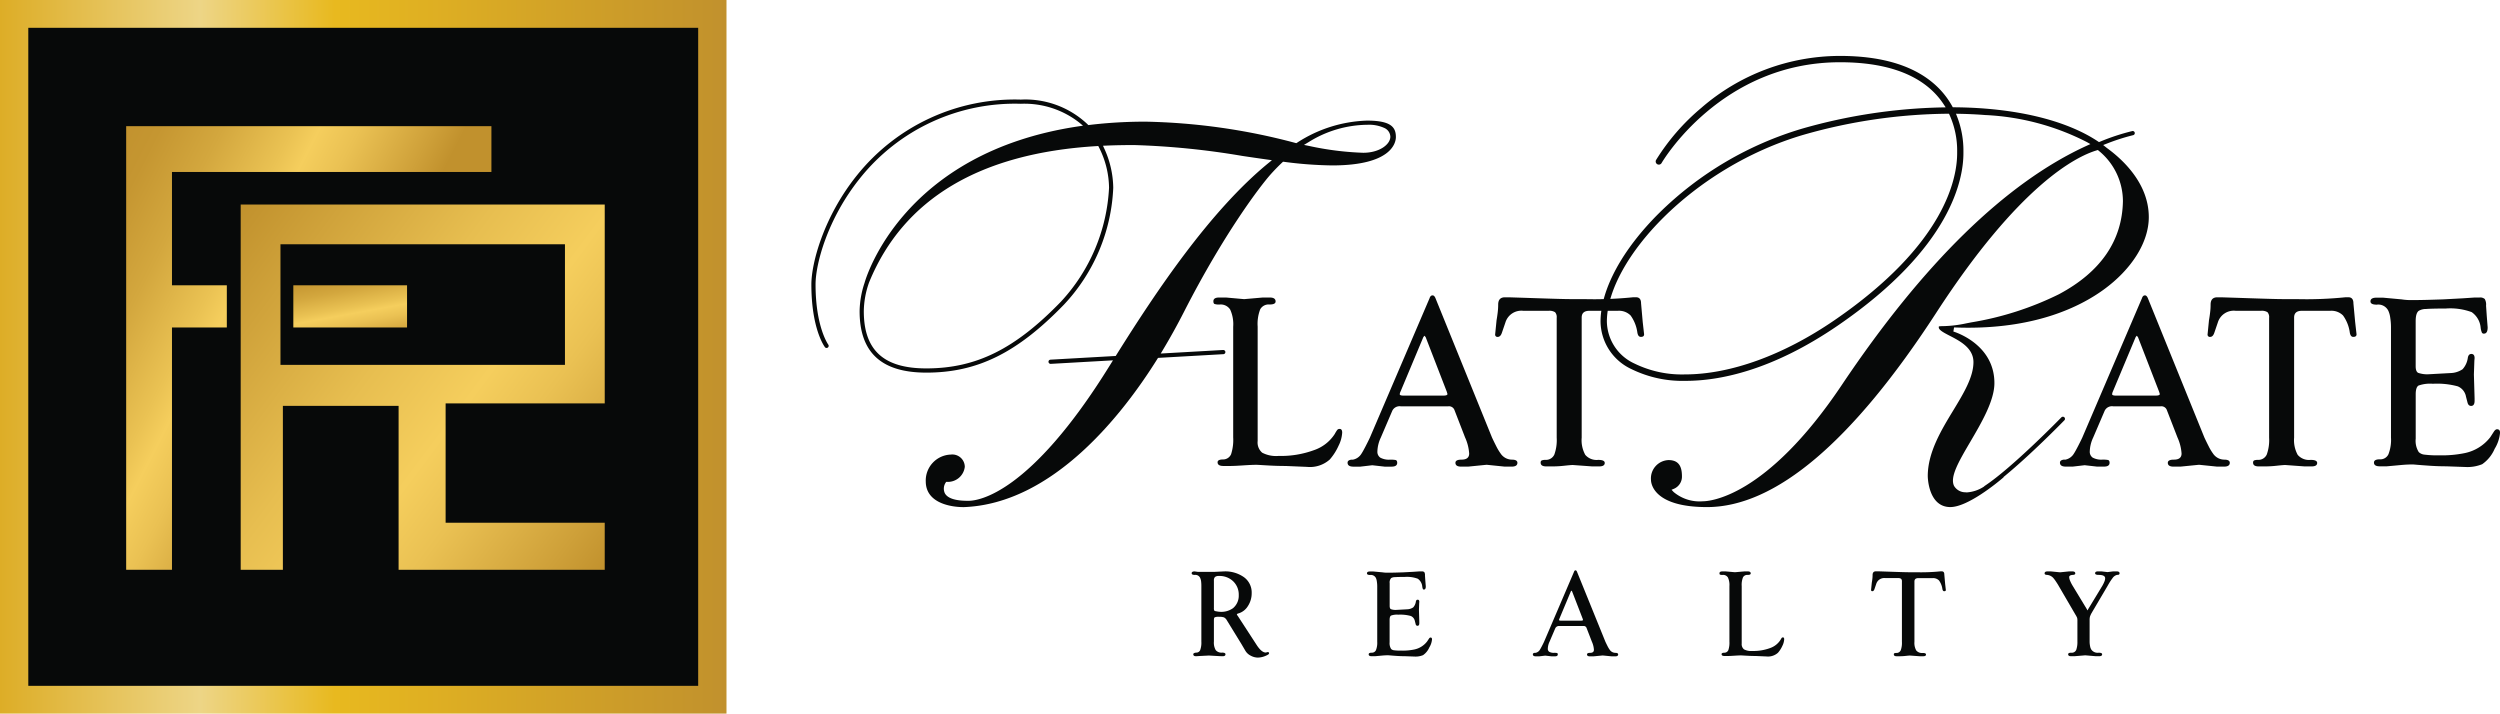 <svg xmlns="http://www.w3.org/2000/svg" xmlns:xlink="http://www.w3.org/1999/xlink" width="277.804" height="79.3" viewBox="0 0 277.804 79.3"><defs><style>.a{fill:url(#a);}.b{fill:#070909;}.c{fill:url(#b);}.d{fill:url(#c);}.e{fill:url(#d);}</style><linearGradient id="a" y1="0.5" x2="1" y2="0.5" gradientUnits="objectBoundingBox"><stop offset="0" stop-color="#ddad26"/><stop offset="0.276" stop-color="#edd586"/><stop offset="0.461" stop-color="#e8b91f"/><stop offset="1" stop-color="#c1912d"/></linearGradient><linearGradient id="b" x1="-0.06" y1="0.079" x2="1.06" y2="0.921" gradientUnits="objectBoundingBox"><stop offset="0" stop-color="#c1912d"/><stop offset="0.038" stop-color="#c49530"/><stop offset="0.4" stop-color="#e7be50"/><stop offset="0.587" stop-color="#f5ce5d"/><stop offset="0.702" stop-color="#eac153"/><stop offset="0.911" stop-color="#cea039"/><stop offset="1" stop-color="#c1912d"/></linearGradient><linearGradient id="c" x1="0.092" y1="-0.329" x2="0.908" y2="1.329" gradientUnits="objectBoundingBox"><stop offset="0" stop-color="#c1912d"/><stop offset="0.136" stop-color="#c59631"/><stop offset="0.313" stop-color="#d3a73e"/><stop offset="0.513" stop-color="#eac253"/><stop offset="0.587" stop-color="#f5ce5d"/><stop offset="0.702" stop-color="#eac153"/><stop offset="0.911" stop-color="#cea039"/><stop offset="1" stop-color="#c1912d"/></linearGradient><linearGradient id="d" x1="-0.111" y1="0.121" x2="0.587" y2="0.554" xlink:href="#c"/></defs><g transform="translate(-128.5 -299.059)"><g transform="translate(128.5 299.059)"><rect class="a" width="80.729" height="79.3"/><rect class="b" width="74.438" height="73.121" transform="translate(3.145 3.09)"/><g transform="translate(26.746 22.727)"><path class="c" d="M221.472,365.788v-22.1H181.019v40.588h4.688V366.056h12.859v18.218h22.906v-5.225H203.791V365.788ZM185.439,361.5v-13.4h31.613v13.4Z" transform="translate(-181.019 -343.686)"/></g><g transform="translate(14.02 14.02)"><g transform="translate(18.575 17.682)"><rect class="d" width="12.636" height="4.688"/></g><path class="e" d="M196.618,331.679v-5.09H156.031v49.295h5.09V348.959h6.095v-4.688h-6.095V331.679Z" transform="translate(-156.031 -326.589)"/></g></g><g transform="translate(218.651 305.279)"><g transform="translate(0 0)"><path class="b" d="M322.329,366.07c-.418,0-4.086-.08-4.086-2.86a2.884,2.884,0,0,1,2.782-2.976,1.387,1.387,0,0,1,1.556,1.362,1.893,1.893,0,0,1-1.945,1.673h-.127l-.069.107a1.212,1.212,0,0,0-.076,1.156c.3.555,1.147.837,2.508.838.021,0,.066,0,.131,0,1.063,0,6.813-.722,15.65-14.976l.394-.633-6.92.393a.237.237,0,0,1-.246-.22.234.234,0,0,1,.22-.246l7.249-.411.064-.1c4.473-7.149,10.434-16.032,16.883-21.317l.413-.338-.529-.073c-.9-.126-1.824-.261-2.756-.4a86.543,86.543,0,0,0-12.014-1.209c-1.161,0-2.154.019-3.127.061l-.349.015.147.317a10.744,10.744,0,0,1,.995,4.354,20.2,20.2,0,0,1-5.492,13c-5.189,5.355-9.616,7.54-15.282,7.54-4.987,0-7.411-2.233-7.411-6.828a10.371,10.371,0,0,1,.553-3.155c.168-.6,4.268-14.468,23.753-17.38l.516-.077-.4-.334a9.881,9.881,0,0,0-6.5-2.1,22.024,22.024,0,0,0-17.843,8.229c-3.649,4.53-4.974,9.566-4.974,11.845,0,4.725,1.4,6.668,1.412,6.687a.235.235,0,0,1-.048.327.232.232,0,0,1-.14.047.229.229,0,0,1-.184-.092c-.062-.081-1.506-2.043-1.506-6.969,0-2.346,1.352-7.514,5.077-12.139a22.477,22.477,0,0,1,18.207-8.4,10.036,10.036,0,0,1,7.414,2.751l.08.081.113-.014a51.953,51.953,0,0,1,6.242-.366,69.22,69.22,0,0,1,16.654,2.365l.1.026.086-.052a15.067,15.067,0,0,1,7.771-2.456c2.664,0,3.209.731,3.209,1.829,0,.526-.341,3.151-7.08,3.151a44.3,44.3,0,0,1-5.351-.4l-.109-.013-.08.075c-.427.4-.846.831-1.248,1.276-1.189,1.32-5.247,6.649-9.682,15.34-.74,1.45-1.532,2.878-2.353,4.246l-.227.378,6.938-.394a.24.24,0,0,1,.246.22.233.233,0,0,1-.22.246l-7.265.413-.064.1c-3.756,6.018-11.557,16.161-21.6,16.486Zm14.93-40.114c-12.977.775-21.485,5.851-25.289,15.085l-.023.057a9.877,9.877,0,0,0-.589,3.2c0,4.339,2.207,6.361,6.944,6.361,5.525,0,9.855-2.143,14.946-7.4a20.082,20.082,0,0,0,5.362-12.676,10.139,10.139,0,0,0-1.13-4.507l-.07-.134Zm30.062-2.37a12.532,12.532,0,0,0-6.54,1.929l-.511.309.586.119a33.389,33.389,0,0,0,6,.755c1.8,0,3.013-.926,3.013-1.791a1.109,1.109,0,0,0-.669-.966A4.066,4.066,0,0,0,367.321,323.586Z" transform="translate(-305.522 -315.941)"/><path class="b" d="M516.613,361.4c-2.481,0-2.509-3.409-2.509-3.443,0-2.63,1.506-5.113,2.835-7.3,1.153-1.9,2.242-3.7,2.242-5.361,0-1.573-1.509-2.351-2.612-2.92-.61-.314-1.24-.639-1.24-.931a.346.346,0,0,1,.012-.122,3.281,3.281,0,0,1,.449-.027,13.551,13.551,0,0,0,2.543-.3c.161-.033.364-.072.6-.118a34.553,34.553,0,0,0,9.753-3.131c4.637-2.474,7.027-5.952,7.105-10.339a7.238,7.238,0,0,0-2.685-5.6l-.1-.085-.123.037c-2.283.684-8.591,3.811-17.832,18.042-9.308,14.334-17.881,21.6-25.481,21.6-6.05,0-6.224-2.724-6.224-3.035a2.037,2.037,0,0,1,1.955-2.188c1.319,0,1.488.982,1.488,1.838a1.462,1.462,0,0,1-.848,1.331l-.309.13.229.245a4.475,4.475,0,0,0,3.234,1.036c.7,0,7.035-.363,15.454-12.922,9.067-13.527,18.223-22.471,27.213-26.585l.414-.189-.4-.226a27.516,27.516,0,0,0-11.288-3c-.94-.073-1.917-.119-2.9-.137l-.348-.006.127.325a10.443,10.443,0,0,1,.7,3.878v.119c.019,2.886-1.3,10.531-13.924,19.191-7.431,5.1-13.311,6.168-16.936,6.168a12.875,12.875,0,0,1-6.043-1.312,5.9,5.9,0,0,1-3.421-5.384c.06-3.541,2.433-7.9,6.511-11.951a38.071,38.071,0,0,1,15.917-9.387,60.916,60.916,0,0,1,15.5-2.35l.425-.008-.235-.354a8.471,8.471,0,0,0-1.056-1.3c-2.217-2.228-5.733-3.358-10.45-3.358-13.267,0-19.765,11.09-19.829,11.2a.35.35,0,0,1-.609-.346,24.2,24.2,0,0,1,5.022-5.783,23.522,23.522,0,0,1,15.415-5.774c4.909,0,8.592,1.2,10.946,3.564a9.185,9.185,0,0,1,1.521,2.025l.066.119h.137c6.726.047,12.41,1.4,16.005,3.8l.1.069.115-.046a24.244,24.244,0,0,1,3.582-1.18.209.209,0,0,1,.05-.006.234.234,0,0,1,.227.184.234.234,0,0,1-.178.278,22.85,22.85,0,0,0-2.949.947l-.381.147.425.339c1.741,1.264,4.646,3.932,4.646,7.676,0,2.773-1.885,5.791-5.042,8.073-2.659,1.922-7.428,4.213-15.044,4.213h0c-.511,0-1.034-.011-1.554-.032l-.076.457c.186.055,4.56,1.409,4.56,5.729,0,1.953-1.43,4.393-2.692,6.546-1.275,2.176-2.281,3.895-1.786,4.888a1.455,1.455,0,0,0,1.241.7,1.626,1.626,0,0,0,.195.011,3.935,3.935,0,0,0,1.848-.623l.034-.019.026-.03a.233.233,0,0,1,.046-.043c3.086-2.032,8.477-7.568,8.531-7.624a.234.234,0,0,1,.4.16.229.229,0,0,1-.066.166c-.37.38-3.7,3.778-6.6,6.17l-.166.136.016.023C521.794,358.73,518.527,361.4,516.613,361.4Zm-.3-43.708a60,60,0,0,0-15.944,2.319c-12.409,3.619-21.809,13.9-21.923,20.678a5.227,5.227,0,0,0,3.053,4.756,11.983,11.983,0,0,0,5.623,1.215c5.053,0,10.958-2.142,16.628-6.032,12.348-8.47,13.639-15.835,13.62-18.608v-.128a9.625,9.625,0,0,0-.843-4.062l-.063-.138Z" transform="translate(-390.039 -311.274)"/><g transform="translate(44.683 26.602)"><path class="b" d="M395.464,367.215a3.908,3.908,0,0,0-.337-1.9,1.25,1.25,0,0,0-1.165-.557,1.523,1.523,0,0,1-.582-.065q-.117-.064-.117-.3,0-.414.647-.414h.751l2.019.181,2.071-.181h.777q.647,0,.647.44,0,.337-.673.337a1.07,1.07,0,0,0-1.035.531,4.494,4.494,0,0,0-.285,1.928v12.71a1.491,1.491,0,0,0,.5,1.295,3.308,3.308,0,0,0,1.825.362,10.643,10.643,0,0,0,3.948-.647,4.45,4.45,0,0,0,2.291-1.786,4.229,4.229,0,0,1,.259-.427.332.332,0,0,1,.285-.142c.19,0,.285.139.285.414a3.7,3.7,0,0,1-.4,1.45,6.178,6.178,0,0,1-.971,1.527,3.3,3.3,0,0,1-2.537.828l-2.381-.1q-.984,0-2.071-.065t-1.139-.065q-.518,0-1.5.065t-1.423.065h-.777q-.648,0-.647-.411,0-.314.621-.314a.965.965,0,0,0,.88-.583,5.206,5.206,0,0,0,.233-1.877Z" transform="translate(-393.263 -363.741)"/><path class="b" d="M423.136,381.766a1.428,1.428,0,0,0,.957-.68q.156-.234.466-.837t.466-.942l6.627-15.48q.1-.316.337-.317.181,0,.311.291l6.29,15.505q.207.446.466.955a5.8,5.8,0,0,0,.492.823,1.523,1.523,0,0,0,1.243.68q.622,0,.621.351,0,.425-.647.426h-.751l-2.019-.207-2.071.207h-.751q-.647,0-.647-.426,0-.351.673-.351.854,0,.854-.681a5.151,5.151,0,0,0-.454-1.782l-1.193-3.079a.647.647,0,0,0-.674-.385h-5.288a.9.9,0,0,0-.933.492l-1.274,2.975a3.878,3.878,0,0,0-.383,1.545.784.784,0,0,0,.324.694,2.023,2.023,0,0,0,1.1.222,3.321,3.321,0,0,1,.583.038q.194.037.194.313,0,.425-.621.426h-.777l-1.372-.155-1.32.155h-.777c-.431,0-.647-.146-.647-.44,0-.19.147-.3.44-.337Zm5.2-7.277c0,.106.138.158.414.158H433.2q.439,0,.44-.178l-.077-.259-2.346-6.061-.135-.156-.12.148-2.537,6.057A.823.823,0,0,0,428.339,374.489Z" transform="translate(-407.63 -363.51)"/><path class="b" d="M471.152,366.673l.155,1.372q0,.285-.362.285-.311,0-.389-.492a4.2,4.2,0,0,0-.751-1.889,1.82,1.82,0,0,0-1.423-.518h-3.158q-.854,0-.854.753V379.53a3.387,3.387,0,0,0,.4,1.909,1.655,1.655,0,0,0,1.437.558q.724,0,.725.338,0,.387-.621.387h-.777l-2.149-.156q-.208,0-.932.078a11.876,11.876,0,0,1-1.243.078h-.777q-.621,0-.621-.411a.258.258,0,0,1,.117-.254,1.319,1.319,0,0,1,.5-.061,1.018,1.018,0,0,0,.906-.6,4.767,4.767,0,0,0,.259-1.87V366.21a.813.813,0,0,0-.181-.623,1.176,1.176,0,0,0-.725-.156h-2.8a1.853,1.853,0,0,0-1.993,1.295l-.389,1.139q-.155.466-.466.466a.252.252,0,0,1-.285-.286l.156-1.562q.077-.442.129-.885a7.278,7.278,0,0,0,.052-.86q0-.807.751-.807h.363q.129,0,3.132.1t3.676.1H464.6a43.1,43.1,0,0,0,5.514-.207h.285q.568,0,.569.673Z" transform="translate(-423.445 -363.716)"/></g><g transform="translate(138.755 26.602)"><path class="b" d="M578.579,381.766a1.427,1.427,0,0,0,.957-.68q.156-.234.466-.837t.466-.942l6.627-15.48c.069-.211.181-.317.337-.317q.18,0,.311.291l6.29,15.505q.207.446.466.955a5.741,5.741,0,0,0,.492.823,1.523,1.523,0,0,0,1.243.68q.621,0,.621.351,0,.425-.647.426h-.751l-2.019-.207-2.071.207h-.751q-.648,0-.647-.426,0-.351.673-.351.855,0,.855-.681a5.15,5.15,0,0,0-.454-1.782l-1.194-3.079a.647.647,0,0,0-.674-.385h-5.288a.9.9,0,0,0-.933.492L581.68,379.3a3.878,3.878,0,0,0-.383,1.545.783.783,0,0,0,.324.694,2.022,2.022,0,0,0,1.1.222,3.319,3.319,0,0,1,.582.038q.195.037.195.313,0,.425-.621.426H582.1l-1.372-.155-1.32.155h-.777q-.647,0-.647-.44c0-.19.147-.3.44-.337Zm5.2-7.277c0,.106.138.158.414.158h4.446q.439,0,.44-.178L589,374.21l-2.347-6.061-.135-.156-.12.148-2.537,6.057A.817.817,0,0,0,583.782,374.489Z" transform="translate(-577.984 -363.51)"/><path class="b" d="M626.6,366.673l.155,1.372q0,.285-.363.285-.31,0-.388-.492a4.2,4.2,0,0,0-.751-1.889,1.821,1.821,0,0,0-1.424-.518h-3.158q-.854,0-.854.753V379.53a3.391,3.391,0,0,0,.4,1.909,1.656,1.656,0,0,0,1.437.558q.725,0,.725.338,0,.387-.621.387h-.777l-2.149-.156c-.138,0-.449.026-.932.078a11.865,11.865,0,0,1-1.243.078h-.777q-.621,0-.621-.411a.259.259,0,0,1,.116-.254,1.319,1.319,0,0,1,.5-.061,1.019,1.019,0,0,0,.906-.6,4.775,4.775,0,0,0,.259-1.87V366.21a.813.813,0,0,0-.181-.623,1.176,1.176,0,0,0-.725-.156h-2.8a1.853,1.853,0,0,0-1.993,1.295l-.388,1.139q-.155.466-.466.466a.252.252,0,0,1-.285-.286l.155-1.562q.078-.442.129-.885a7.382,7.382,0,0,0,.052-.86q0-.807.751-.807h.362q.129,0,3.133.1t3.676.1h1.579a43.092,43.092,0,0,0,5.514-.207h.285q.569,0,.569.673Z" transform="translate(-593.798 -363.716)"/><path class="b" d="M649.208,364.187a6.451,6.451,0,0,0,.957.078q1.035,0,1.929-.026t1.7-.052l2.2-.118,1.32-.089h.544a.757.757,0,0,1,.583.168,1.269,1.269,0,0,1,.142.738l.078,1.139.1,1.268q0,.7-.414.7a.238.238,0,0,1-.22-.1,1.988,1.988,0,0,1-.143-.543,2.356,2.356,0,0,0-1-1.747,6.88,6.88,0,0,0-2.886-.4q-1.579,0-2.2.052a1.568,1.568,0,0,0-.8.207q-.337.259-.337,1.139v5.022q0,.569.272.725a3.1,3.1,0,0,0,1.255.155l2.355-.129a2.5,2.5,0,0,0,1.333-.427,2.361,2.361,0,0,0,.582-1.281q.078-.414.389-.415.362,0,.362.467l-.025.285-.052,1.527.077,2.64v.285q0,.57-.388.57-.285,0-.388-.337l-.181-.7a1.519,1.519,0,0,0-.919-1.139,8.708,8.708,0,0,0-2.757-.285,3.86,3.86,0,0,0-1.6.2q-.311.195-.311.973v4.935a2.352,2.352,0,0,0,.337,1.48,1.057,1.057,0,0,0,.634.286,11.415,11.415,0,0,0,1.644.078,12.564,12.564,0,0,0,2.769-.235,4.813,4.813,0,0,0,2.9-1.776l.389-.6c.12-.191.242-.287.362-.287q.336,0,.337.389a4.111,4.111,0,0,1-.6,1.786,3.978,3.978,0,0,1-1.385,1.709,4.34,4.34,0,0,1-1.851.311l-2.148-.077q-.854,0-1.76-.059t-1.916-.148q-.673,0-1.359.065t-1.566.143h-.777q-.648,0-.647-.415,0-.362.647-.362a.992.992,0,0,0,.958-.556,4.432,4.432,0,0,0,.285-1.874v-12.3a6.722,6.722,0,0,0-.078-.969,2.752,2.752,0,0,0-.207-.788,1.239,1.239,0,0,0-1.295-.7q-.7,0-.7-.363,0-.414.673-.414h.725Z" transform="translate(-611.234 -363.741)"/></g><g transform="translate(42.27 57.156)"><path class="b" d="M394.052,431.814l-1.627-2.651a.766.766,0,0,0-.313-.312,1.643,1.643,0,0,0-.56-.065,1.109,1.109,0,0,0-.468.058c-.061.039-.091.145-.091.318v2.371a1.681,1.681,0,0,0,.2.953.832.832,0,0,0,.721.279q.364,0,.364.188c0,.144-.108.215-.325.215l-.377-.013-1.132-.065-1.04.052-.39.026c-.208,0-.312-.073-.312-.221q0-.143.312-.182a.462.462,0,0,0,.455-.28,2.436,2.436,0,0,0,.13-.943v-6.175a4.2,4.2,0,0,0-.026-.5,1.285,1.285,0,0,0-.1-.384.579.579,0,0,0-.6-.351q-.351,0-.351-.182c0-.139.109-.208.325-.208l.377.052h1.794l1.079-.052a3.586,3.586,0,0,1,2.249.652,2.094,2.094,0,0,1,.845,1.747,2.592,2.592,0,0,1-.416,1.447,1.858,1.858,0,0,1-1.053.821.24.24,0,0,0-.11.039c-.022.017-.045.035-.071.052.008.026.014.048.019.065a.385.385,0,0,0,.07.1l2.1,3.231q.555.863,1.034.863l.194-.052q.168,0,.168.13c-.026.07-.048.108-.065.117l-.13.078a2.357,2.357,0,0,1-1.04.286,1.688,1.688,0,0,1-.812-.215,1.43,1.43,0,0,1-.579-.527Zm-2.5-7.565a.658.658,0,0,0-.435.111.535.535,0,0,0-.124.409v3.016a.87.87,0,0,0,.026.286c.017.035.069.065.156.091l.273.046a1.2,1.2,0,0,0,.169.019,2.232,2.232,0,0,0,1.5-.4,1.8,1.8,0,0,0,.637-1.456,2.039,2.039,0,0,0-.611-1.522A2.173,2.173,0,0,0,391.552,424.249Z" transform="translate(-388.523 -423.622)"/><path class="b" d="M428.509,423.846a3.251,3.251,0,0,0,.481.039q.52,0,.969-.013l.852-.026,1.105-.06.663-.045h.272a.382.382,0,0,1,.293.085.638.638,0,0,1,.071.371l.039.572.052.637q0,.351-.208.351a.119.119,0,0,1-.111-.052.984.984,0,0,1-.072-.273,1.183,1.183,0,0,0-.5-.877,3.451,3.451,0,0,0-1.449-.2q-.793,0-1.105.026a.794.794,0,0,0-.4.1.715.715,0,0,0-.169.572v2.522q0,.286.136.364a1.559,1.559,0,0,0,.63.078l1.183-.065a1.259,1.259,0,0,0,.67-.214,1.189,1.189,0,0,0,.292-.644q.039-.208.2-.208c.121,0,.182.078.182.234l-.013.143-.026.767.039,1.326v.143q0,.286-.2.286a.2.2,0,0,1-.2-.169l-.091-.351a.763.763,0,0,0-.461-.572,4.375,4.375,0,0,0-1.385-.143,1.943,1.943,0,0,0-.806.1q-.156.1-.156.489v2.478a1.182,1.182,0,0,0,.169.744.531.531,0,0,0,.319.144,5.743,5.743,0,0,0,.826.039,6.3,6.3,0,0,0,1.391-.118,2.414,2.414,0,0,0,1.456-.892l.2-.3q.091-.144.182-.144c.112,0,.169.065.169.2a2.066,2.066,0,0,1-.3.9,2,2,0,0,1-.7.858,2.18,2.18,0,0,1-.929.156l-1.079-.039q-.429,0-.884-.03t-.962-.074q-.338,0-.682.032l-.786.072h-.39q-.325,0-.325-.208,0-.182.325-.182a.5.5,0,0,0,.481-.279,2.228,2.228,0,0,0,.143-.941v-6.179a3.382,3.382,0,0,0-.039-.487,1.4,1.4,0,0,0-.1-.4.623.623,0,0,0-.65-.35c-.234,0-.351-.061-.351-.182,0-.139.112-.208.338-.208h.364Z" transform="translate(-407.291 -423.622)"/><path class="b" d="M463.267,432.675a.718.718,0,0,0,.481-.342q.078-.118.234-.42t.234-.473l3.328-7.775c.035-.106.091-.159.169-.159.061,0,.113.049.156.146l3.16,7.788c.069.149.148.309.234.48a2.926,2.926,0,0,0,.247.414.765.765,0,0,0,.624.342c.208,0,.312.059.312.176q0,.214-.325.214h-.377l-1.014-.1-1.04.1h-.377q-.325,0-.325-.214c0-.117.112-.176.338-.176q.429,0,.429-.342a2.588,2.588,0,0,0-.228-.9l-.6-1.547a.325.325,0,0,0-.339-.193h-2.656a.451.451,0,0,0-.469.247l-.64,1.494a1.951,1.951,0,0,0-.193.776.394.394,0,0,0,.163.349,1.015,1.015,0,0,0,.553.112,1.7,1.7,0,0,1,.292.019q.1.019.1.157c0,.143-.1.214-.312.214h-.39l-.689-.078-.663.078h-.39q-.325,0-.325-.221c0-.1.073-.151.221-.169Zm2.614-3.655q0,.079.207.079h2.233c.147,0,.221-.03.221-.09l-.039-.13-1.179-3.044-.068-.078-.06.074-1.274,3.042A.41.41,0,0,0,465.88,429.02Z" transform="translate(-425.056 -423.506)"/><path class="b" d="M504.793,425.368a1.965,1.965,0,0,0-.169-.956.629.629,0,0,0-.585-.28.766.766,0,0,1-.292-.033c-.039-.021-.059-.071-.059-.149,0-.139.108-.208.325-.208h.377l1.014.091,1.04-.091h.39q.325,0,.325.221c0,.113-.113.169-.338.169a.537.537,0,0,0-.52.267,2.263,2.263,0,0,0-.143.969v6.384a.748.748,0,0,0,.254.65,1.657,1.657,0,0,0,.917.182,5.354,5.354,0,0,0,1.983-.324,2.238,2.238,0,0,0,1.151-.9,2.055,2.055,0,0,1,.13-.214.167.167,0,0,1,.143-.072c.1,0,.143.07.143.208a1.852,1.852,0,0,1-.2.728,3.107,3.107,0,0,1-.487.767,1.657,1.657,0,0,1-1.274.416l-1.2-.052q-.494,0-1.04-.033l-.572-.032q-.26,0-.754.032t-.714.033h-.391c-.216,0-.325-.068-.325-.206,0-.1.1-.157.312-.157a.485.485,0,0,0,.442-.293,2.615,2.615,0,0,0,.117-.943Z" transform="translate(-445.038 -423.622)"/><path class="b" d="M545,425.1l.078.689c0,.1-.061.143-.182.143q-.156,0-.2-.247a2.107,2.107,0,0,0-.377-.949.915.915,0,0,0-.715-.26h-1.586q-.429,0-.429.378v6.7a1.7,1.7,0,0,0,.2.958.83.83,0,0,0,.721.281q.364,0,.364.17c0,.13-.1.194-.312.194h-.39l-1.079-.078q-.1,0-.467.039a5.975,5.975,0,0,1-.624.039h-.39c-.208,0-.312-.068-.312-.206a.13.13,0,0,1,.059-.127.661.661,0,0,1,.254-.031.512.512,0,0,0,.455-.3,2.4,2.4,0,0,0,.13-.939v-6.691a.412.412,0,0,0-.091-.313.594.594,0,0,0-.364-.078h-1.4a.931.931,0,0,0-1,.65l-.195.572q-.079.235-.234.234a.127.127,0,0,1-.143-.144l.078-.784q.039-.222.065-.445a3.74,3.74,0,0,0,.026-.432q0-.4.377-.405h.182q.065,0,1.573.052t1.846.052h.793a21.749,21.749,0,0,0,2.769-.1h.142q.286,0,.286.338Z" transform="translate(-461.275 -423.61)"/><path class="b" d="M576.207,425.368q-.1-.182-.292-.468a3.839,3.839,0,0,0-.306-.417,1.07,1.07,0,0,0-.663-.351c-.208,0-.312-.056-.312-.169q0-.221.325-.221h.377l1.014.1.988-.1h.377q.325,0,.325.221c0,.113-.109.169-.325.169-.234.026-.351.109-.351.246a1.182,1.182,0,0,0,.1.4,4.081,4.081,0,0,0,.3.584l1.566,2.584.062.132a.8.8,0,0,0,.085-.146l1.557-2.568a3.739,3.739,0,0,0,.242-.487,1.022,1.022,0,0,0,.085-.37q0-.376-.715-.377c-.269,0-.4-.061-.4-.182,0-.139.108-.208.325-.208h.377l.676.078.624-.078h.39q.325,0,.325.215c0,.107-.07.166-.208.175h-.078a.856.856,0,0,0-.481.338q-.182.247-.273.39-.156.247-.3.507l-1.768,3a2.645,2.645,0,0,0-.182.4,1.533,1.533,0,0,0-.039.4v2.386a2.536,2.536,0,0,0,.052.495,1.055,1.055,0,0,0,.143.391.851.851,0,0,0,.806.339c.26,0,.39.059.39.176q0,.214-.325.214h-.377l-1.17-.1-1.2.1h-.377q-.325,0-.325-.214c0-.117.113-.176.338-.176a.533.533,0,0,0,.565-.333,2.627,2.627,0,0,0,.124-.893v-2.283a1.543,1.543,0,0,0-.026-.352,1.949,1.949,0,0,0-.182-.352Z" transform="translate(-479.854 -423.622)"/></g></g></g></g></svg>